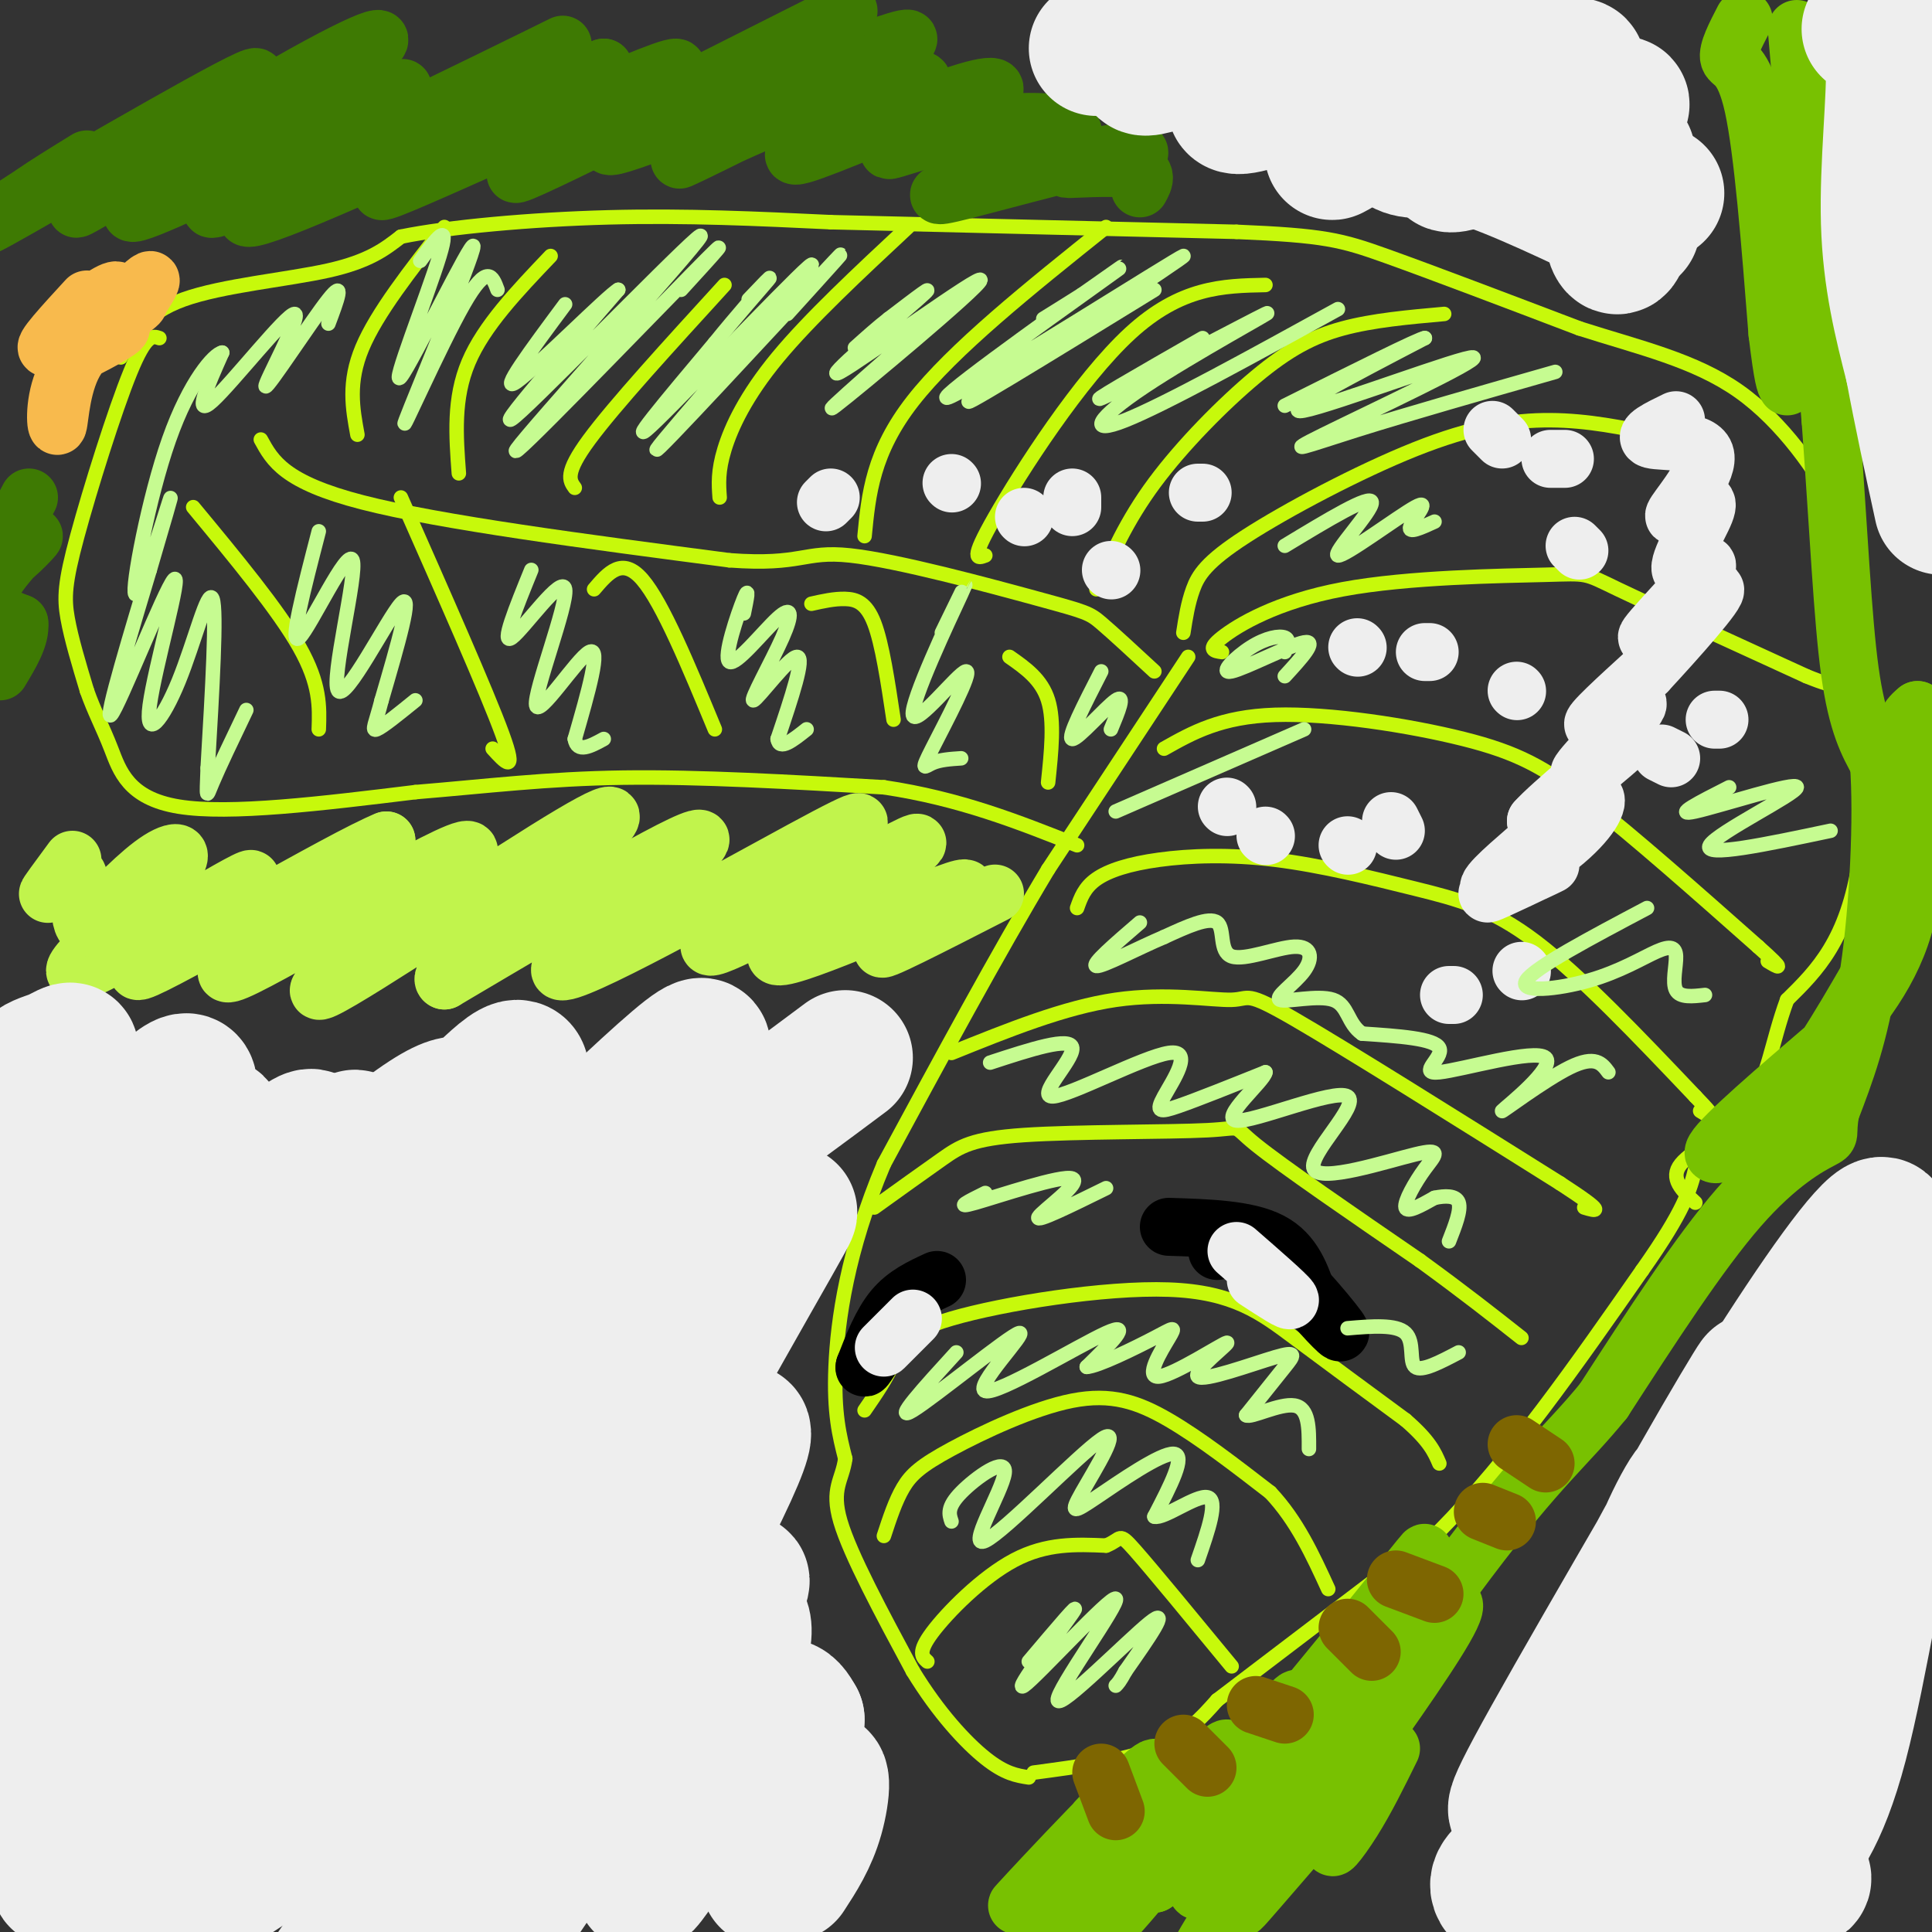 <svg viewBox='0 0 400 400' version='1.1' xmlns='http://www.w3.org/2000/svg' xmlns:xlink='http://www.w3.org/1999/xlink'><rect x="0" y="0" width="400" height="400" fill="#333333" stroke="none"/><g fill='none' stroke='#C7F90B' stroke-width='3' stroke-linecap='round' stroke-linejoin='round'><path d='M246,136c0.000,0.000 -29.000,44.000 -29,44'/><path d='M217,180c-10.500,17.500 -22.250,39.250 -34,61'/><path d='M183,241c-7.600,17.978 -9.600,32.422 -10,42c-0.400,9.578 0.800,14.289 2,19'/><path d='M175,302c-0.578,4.467 -3.022,6.133 -1,13c2.022,6.867 8.511,18.933 15,31'/><path d='M189,346c5.267,8.644 10.933,14.756 15,18c4.067,3.244 6.533,3.622 9,4'/><path d='M214,367c9.333,-1.250 18.667,-2.500 25,-5c6.333,-2.500 9.667,-6.250 13,-10'/><path d='M252,352c9.833,-7.500 27.917,-21.250 46,-35'/><path d='M298,317c14.667,-14.833 28.333,-34.417 42,-54'/><path d='M340,263c8.833,-12.500 9.917,-16.750 11,-21'/><path d='M33,70c-1.375,-0.470 -2.750,-0.940 -6,7c-3.250,7.940 -8.375,24.292 -11,34c-2.625,9.708 -2.750,12.774 -2,17c0.750,4.226 2.375,9.613 4,15'/><path d='M18,143c1.500,4.286 3.250,7.500 5,12c1.750,4.500 3.500,10.286 14,12c10.500,1.714 29.750,-0.643 49,-3'/><path d='M86,164c14.778,-1.222 27.222,-2.778 43,-3c15.778,-0.222 34.889,0.889 54,2'/><path d='M183,163c15.667,2.333 27.833,7.167 40,12'/><path d='M25,74c2.489,-4.556 4.978,-9.111 13,-12c8.022,-2.889 21.578,-4.111 30,-6c8.422,-1.889 11.711,-4.444 15,-7'/><path d='M83,49c9.844,-2.022 26.956,-3.578 43,-4c16.044,-0.422 31.022,0.289 46,1'/><path d='M172,46c21.667,0.500 52.833,1.250 84,2'/><path d='M256,48c18.178,0.756 21.622,1.644 31,5c9.378,3.356 24.689,9.178 40,15'/><path d='M327,68c12.524,4.012 23.833,6.542 33,13c9.167,6.458 16.190,16.845 20,24c3.810,7.155 4.405,11.077 5,15'/><path d='M385,120c1.444,13.933 2.556,41.267 0,58c-2.556,16.733 -8.778,22.867 -15,29'/><path d='M370,207c-3.262,8.845 -3.917,16.458 -8,22c-4.083,5.542 -11.595,9.012 -14,12c-2.405,2.988 0.298,5.494 3,8'/><path d='M54,91c2.417,4.417 4.833,8.833 21,13c16.167,4.167 46.083,8.083 76,12'/><path d='M151,116c15.228,1.132 15.298,-2.037 25,-1c9.702,1.037 29.035,6.279 39,9c9.965,2.721 10.561,2.920 13,5c2.439,2.080 6.719,6.040 11,10'/><path d='M192,344c-1.044,-0.933 -2.089,-1.867 1,-6c3.089,-4.133 10.311,-11.467 17,-15c6.689,-3.533 12.844,-3.267 19,-3'/><path d='M229,320c3.400,-1.311 2.400,-3.089 6,1c3.600,4.089 11.800,14.044 20,24'/><path d='M183,318c1.190,-3.632 2.380,-7.263 4,-10c1.620,-2.737 3.671,-4.579 10,-8c6.329,-3.421 16.935,-8.421 25,-10c8.065,-1.579 13.590,0.263 20,4c6.410,3.737 13.705,9.368 21,15'/><path d='M263,309c5.500,5.833 8.750,12.917 12,20'/><path d='M179,292c2.370,-3.442 4.740,-6.884 6,-10c1.260,-3.116 1.410,-5.907 12,-9c10.590,-3.093 31.620,-6.486 45,-6c13.380,0.486 19.108,4.853 26,10c6.892,5.147 14.946,11.073 23,17'/><path d='M291,294c5.000,4.333 6.000,6.667 7,9'/><path d='M181,250c5.118,-3.676 10.236,-7.352 14,-10c3.764,-2.648 6.174,-4.266 17,-5c10.826,-0.734 30.069,-0.582 38,-1c7.931,-0.418 4.552,-1.405 10,3c5.448,4.405 19.724,14.203 34,24'/><path d='M294,261c9.167,6.667 15.083,11.333 21,16'/><path d='M197,218c11.714,-4.732 23.429,-9.464 34,-11c10.571,-1.536 20.000,0.125 24,0c4.000,-0.125 2.571,-2.036 13,4c10.429,6.036 32.714,20.018 55,34'/><path d='M323,245c10.000,6.500 7.500,5.750 5,5'/><path d='M223,188c0.750,-2.122 1.501,-4.244 4,-6c2.499,-1.756 6.747,-3.147 13,-4c6.253,-0.853 14.511,-1.167 24,0c9.489,1.167 20.209,3.814 29,6c8.791,2.186 15.655,3.910 25,11c9.345,7.090 21.173,19.545 33,32'/><path d='M351,227c5.667,5.833 3.333,4.417 1,3'/><path d='M241,155c5.875,-3.315 11.750,-6.631 23,-7c11.250,-0.369 27.875,2.208 39,5c11.125,2.792 16.750,5.798 26,13c9.250,7.202 22.125,18.601 35,30'/><path d='M364,196c6.167,5.500 4.083,4.250 2,3'/><path d='M253,135c-1.616,-0.222 -3.231,-0.443 0,-3c3.231,-2.557 11.309,-7.448 25,-10c13.691,-2.552 32.994,-2.764 42,-3c9.006,-0.236 7.716,-0.496 15,3c7.284,3.496 23.142,10.748 39,18'/><path d='M374,140c7.333,3.000 6.167,1.500 5,0'/><path d='M245,131c0.472,-3.051 0.944,-6.102 2,-9c1.056,-2.898 2.695,-5.643 11,-11c8.305,-5.357 23.274,-13.327 35,-18c11.726,-4.673 20.207,-6.049 28,-6c7.793,0.049 14.896,1.525 22,3'/><path d='M227,122c3.107,-7.089 6.214,-14.179 12,-22c5.786,-7.821 14.250,-16.375 21,-22c6.750,-5.625 11.786,-8.321 18,-10c6.214,-1.679 13.607,-2.339 21,-3'/><path d='M204,115c-1.644,0.622 -3.289,1.244 2,-8c5.289,-9.244 17.511,-28.356 28,-38c10.489,-9.644 19.244,-9.822 28,-10'/><path d='M179,111c0.833,-8.667 1.667,-17.333 10,-28c8.333,-10.667 24.167,-23.333 40,-36'/><path d='M149,103c-0.200,-2.711 -0.400,-5.422 1,-10c1.400,-4.578 4.400,-11.022 11,-19c6.600,-7.978 16.800,-17.489 27,-27'/><path d='M119,101c-1.083,-1.500 -2.167,-3.000 3,-10c5.167,-7.000 16.583,-19.500 28,-32'/><path d='M95,98c-0.583,-7.750 -1.167,-15.500 2,-23c3.167,-7.500 10.083,-14.750 17,-22'/><path d='M74,90c-1.000,-5.417 -2.000,-10.833 1,-18c3.000,-7.167 10.000,-16.083 17,-25'/><path d='M40,105c8.833,10.667 17.667,21.333 22,29c4.333,7.667 4.167,12.333 4,17'/><path d='M83,103c8.917,20.167 17.833,40.333 21,49c3.167,8.667 0.583,5.833 -2,3'/><path d='M123,122c2.917,-3.417 5.833,-6.833 10,-2c4.167,4.833 9.583,17.917 15,31'/><path d='M168,125c2.378,-0.533 4.756,-1.067 7,-1c2.244,0.067 4.356,0.733 6,5c1.644,4.267 2.822,12.133 4,20'/><path d='M209,136c3.333,2.333 6.667,4.667 8,9c1.333,4.333 0.667,10.667 0,17'/></g>
<g fill='none' stroke='#78C101' stroke-width='12' stroke-linecap='round' stroke-linejoin='round'><path d='M361,4c-1.711,3.311 -3.422,6.622 -3,8c0.422,1.378 2.978,0.822 5,10c2.022,9.178 3.511,28.089 5,47'/><path d='M368,69c1.167,9.667 1.583,10.333 2,11'/><path d='M372,6c0.000,0.000 7.000,81.000 7,81'/><path d='M379,87c1.711,23.311 2.489,41.089 4,52c1.511,10.911 3.756,14.956 6,19'/><path d='M389,158c0.844,11.222 -0.044,29.778 -2,43c-1.956,13.222 -4.978,21.111 -8,29'/><path d='M379,230c-1.012,5.488 0.458,4.708 -2,6c-2.458,1.292 -8.845,4.655 -17,14c-8.155,9.345 -18.077,24.673 -28,40'/><path d='M332,290c-7.714,9.464 -13.000,13.125 -28,33c-15.000,19.875 -39.714,55.964 -50,72c-10.286,16.036 -6.143,12.018 -2,8'/><path d='M227,377c3.911,-4.102 7.821,-8.204 2,-2c-5.821,6.204 -21.375,22.715 -18,19c3.375,-3.715 25.678,-27.654 28,-28c2.322,-0.346 -15.337,22.901 -21,31c-5.663,8.099 0.668,1.049 7,-6'/><path d='M225,391c8.996,-9.314 27.986,-29.599 29,-29c1.014,0.599 -15.946,22.083 -23,32c-7.054,9.917 -4.200,8.266 6,-4c10.200,-12.266 27.746,-35.149 31,-38c3.254,-2.851 -7.785,14.328 -15,24c-7.215,9.672 -10.608,11.836 -14,14'/><path d='M239,390c7.094,-9.080 31.828,-38.780 45,-55c13.172,-16.220 14.781,-18.959 3,-2c-11.781,16.959 -36.952,53.618 -39,58c-2.048,4.382 19.025,-23.513 33,-40c13.975,-16.487 20.850,-21.568 20,-18c-0.850,3.568 -9.425,15.784 -18,28'/><path d='M283,361c-10.355,14.020 -27.241,35.069 -26,34c1.241,-1.069 20.611,-24.256 26,-29c5.389,-4.744 -3.203,8.953 -6,14c-2.797,5.047 0.201,1.442 3,-3c2.799,-4.442 5.400,-9.721 8,-15'/><path d='M387,202c-6.044,10.444 -12.089,20.889 -19,28c-6.911,7.111 -14.689,10.889 -13,8c1.689,-2.889 12.844,-12.444 24,-22'/><path d='M379,216c7.429,-8.012 14.000,-17.042 16,-28c2.000,-10.958 -0.571,-23.845 -1,-31c-0.429,-7.155 1.286,-8.577 3,-10'/><path d='M397,147c0.000,4.833 -1.500,21.917 -3,39'/></g>
<g fill='none' stroke='#7E6601' stroke-width='12' stroke-linecap='round' stroke-linejoin='round'><path d='M228,367c0.000,0.000 3.000,8.000 3,8'/><path d='M245,361c0.000,0.000 5.000,5.000 5,5'/><path d='M260,353c0.000,0.000 6.000,2.000 6,2'/><path d='M279,337c0.000,0.000 5.000,5.000 5,5'/><path d='M289,327c0.000,0.000 8.000,3.000 8,3'/><path d='M307,313c0.000,0.000 5.000,2.000 5,2'/><path d='M314,299c0.000,0.000 6.000,4.000 6,4'/></g>
<g fill='none' stroke='#000000' stroke-width='12' stroke-linecap='round' stroke-linejoin='round'><path d='M194,265c-3.250,1.500 -6.500,3.000 -9,6c-2.500,3.000 -4.250,7.500 -6,12'/><path d='M179,283c-0.333,1.000 1.833,-2.500 4,-6'/><path d='M242,254c8.083,0.250 16.167,0.500 21,3c4.833,2.500 6.417,7.250 8,12'/><path d='M271,269c3.440,4.238 8.042,8.833 6,6c-2.042,-2.833 -10.726,-13.095 -16,-17c-5.274,-3.905 -7.137,-1.452 -9,1'/></g>
<g fill='none' stroke='#EEEEEE' stroke-width='12' stroke-linecap='round' stroke-linejoin='round'><path d='M187,275c-2.167,2.167 -4.333,4.333 -4,4c0.333,-0.333 3.167,-3.167 6,-6'/><path d='M256,259c5.167,4.500 10.333,9.000 11,10c0.667,1.000 -3.167,-1.500 -7,-4'/><path d='M316,176c-4.814,4.187 -9.627,8.374 -7,8c2.627,-0.374 12.696,-5.310 12,-5c-0.696,0.310 -12.156,5.867 -13,6c-0.844,0.133 8.926,-5.156 15,-10c6.074,-4.844 8.450,-9.241 7,-10c-1.450,-0.759 -6.725,2.121 -12,5'/><path d='M318,170c2.722,-3.181 15.528,-13.634 17,-15c1.472,-1.366 -8.389,6.356 -8,5c0.389,-1.356 11.028,-11.788 12,-14c0.972,-2.212 -7.722,3.797 -9,4c-1.278,0.203 4.861,-5.398 11,-11'/><path d='M341,139c5.946,-6.400 15.310,-16.901 14,-17c-1.310,-0.099 -13.293,10.203 -14,10c-0.707,-0.203 9.862,-10.910 12,-14c2.138,-3.090 -4.155,1.437 -5,0c-0.845,-1.437 3.759,-8.839 5,-12c1.241,-3.161 -0.879,-2.080 -3,-1'/><path d='M350,105c-1.699,0.764 -4.445,3.174 -3,1c1.445,-2.174 7.081,-8.931 6,-12c-1.081,-3.069 -8.880,-2.448 -11,-3c-2.120,-0.552 1.440,-2.276 5,-4'/><path d='M314,143c0.000,0.000 0.100,0.100 0.1,0.1'/><path d='M296,135c0.000,0.000 -1.000,0.000 -1,0'/><path d='M281,134c0.000,0.000 0.100,0.100 0.1,0.1'/><path d='M289,172c0.000,0.000 -1.000,-2.000 -1,-2'/><path d='M279,175c0.000,0.000 0.100,0.100 0.1,0.1'/><path d='M262,173c0.000,0.000 0.100,0.100 0.1,0.1'/><path d='M254,167c0.000,0.000 0.100,0.100 0.1,0.1'/><path d='M301,206c0.000,0.000 -1.000,0.000 -1,0'/><path d='M315,201c0.000,0.000 0.100,0.100 0.1,0.1'/><path d='M346,157c0.000,0.000 -2.000,-1.000 -2,-1'/><path d='M356,149c0.000,0.000 -1.000,0.000 -1,0'/><path d='M327,114c0.000,0.000 -1.000,-1.000 -1,-1'/><path d='M324,95c0.000,0.000 -3.000,0.000 -3,0'/><path d='M311,91c0.000,0.000 -2.000,-2.000 -2,-2'/><path d='M197,100c0.000,0.000 0.100,0.100 0.1,0.1'/><path d='M212,107c0.000,0.000 0.100,0.100 0.1,0.1'/><path d='M222,103c0.000,0.000 0.000,2.000 0,2'/><path d='M230,118c0.000,0.000 0.100,0.100 0.1,0.1'/><path d='M249,102c0.000,0.000 -1.000,0.000 -1,0'/><path d='M172,103c0.000,0.000 -1.000,1.000 -1,1'/></g>
<g fill='none' stroke='#F8BA4D' stroke-width='12' stroke-linecap='round' stroke-linejoin='round'><path d='M18,62c-4.870,5.294 -9.739,10.588 -8,10c1.739,-0.588 10.088,-7.058 13,-10c2.912,-2.942 0.389,-2.356 -4,1c-4.389,3.356 -10.643,9.480 -8,9c2.643,-0.480 14.184,-7.566 17,-9c2.816,-1.434 -3.092,2.783 -9,7'/><path d='M19,70c-3.323,2.383 -7.129,4.839 -5,4c2.129,-0.839 10.195,-4.973 11,-6c0.805,-1.027 -5.650,1.055 -9,6c-3.350,4.945 -3.594,12.754 -4,14c-0.406,1.246 -0.973,-4.073 1,-9c1.973,-4.927 6.487,-9.464 11,-14'/><path d='M24,65c3.356,-3.911 6.244,-6.689 7,-7c0.756,-0.311 -0.622,1.844 -2,4'/></g>
<g fill='none' stroke='#3E7A03' stroke-width='12' stroke-linecap='round' stroke-linejoin='round'><path d='M236,39c0.953,-1.725 1.906,-3.450 -2,-4c-3.906,-0.550 -12.671,0.074 -13,0c-0.329,-0.074 7.778,-0.844 12,-2c4.222,-1.156 4.560,-2.696 -4,-1c-8.560,1.696 -26.017,6.627 -32,8c-5.983,1.373 -0.491,-0.814 5,-3'/><path d='M202,37c5.991,-2.262 18.468,-6.416 20,-9c1.532,-2.584 -7.882,-3.598 -18,-2c-10.118,1.598 -20.940,5.810 -20,5c0.940,-0.810 13.644,-6.640 19,-10c5.356,-3.360 3.365,-4.251 -6,-1c-9.365,3.251 -26.104,10.643 -31,12c-4.896,1.357 2.052,-3.322 9,-8'/><path d='M175,24c5.740,-2.756 15.591,-5.645 16,-7c0.409,-1.355 -8.625,-1.175 -23,4c-14.375,5.175 -34.090,15.346 -25,11c9.090,-4.346 46.986,-23.209 45,-24c-1.986,-0.791 -43.853,16.488 -57,21c-13.147,4.512 2.427,-3.744 18,-12'/><path d='M149,17c12.764,-7.228 35.674,-19.299 23,-13c-12.674,6.299 -60.933,30.967 -65,32c-4.067,1.033 36.059,-21.568 33,-22c-3.059,-0.432 -49.303,21.305 -59,25c-9.697,3.695 17.151,-10.653 44,-25'/><path d='M125,14c-7.152,2.474 -47.031,21.159 -64,28c-16.969,6.841 -11.028,1.839 9,-9c20.028,-10.839 54.141,-27.513 45,-23c-9.141,4.513 -61.538,30.215 -70,33c-8.462,2.785 27.011,-17.347 36,-23c8.989,-5.653 -8.505,3.174 -26,12'/><path d='M55,32c-12.830,6.080 -31.905,15.281 -27,11c4.905,-4.281 33.790,-22.045 45,-30c11.210,-7.955 4.744,-6.101 -13,4c-17.744,10.101 -46.766,28.450 -44,26c2.766,-2.450 37.322,-25.698 37,-27c-0.322,-1.302 -35.520,19.342 -49,27c-13.480,7.658 -5.240,2.329 3,-3'/><path d='M7,40c2.333,-1.667 6.667,-4.333 11,-7'/><path d='M6,103c-3.631,6.881 -7.262,13.762 -6,14c1.262,0.238 7.417,-6.167 7,-6c-0.417,0.167 -7.405,6.905 -9,11c-1.595,4.095 2.202,5.548 6,7'/><path d='M4,129c0.333,2.833 -1.833,6.417 -4,10'/></g>
<g fill='none' stroke='#C1F44C' stroke-width='12' stroke-linecap='round' stroke-linejoin='round'><path d='M206,185c-12.904,6.604 -25.809,13.209 -23,11c2.809,-2.209 21.330,-13.231 16,-12c-5.330,1.231 -34.512,14.716 -38,14c-3.488,-0.716 18.718,-15.633 26,-21c7.282,-5.367 -0.359,-1.183 -8,3'/><path d='M179,180c-9.760,5.156 -30.162,16.544 -32,16c-1.838,-0.544 14.886,-13.022 24,-20c9.114,-6.978 10.618,-8.458 -5,0c-15.618,8.458 -48.359,26.854 -50,25c-1.641,-1.854 27.817,-23.958 29,-27c1.183,-3.042 -25.908,12.979 -53,29'/><path d='M92,203c-2.394,-0.997 18.123,-17.988 28,-27c9.877,-9.012 9.116,-10.045 -7,0c-16.116,10.045 -47.588,31.167 -47,29c0.588,-2.167 33.235,-27.622 31,-29c-2.235,-1.378 -39.353,21.321 -48,25c-8.647,3.679 11.176,-11.660 31,-27'/><path d='M80,174c-8.787,3.470 -46.254,25.645 -51,27c-4.746,1.355 23.228,-18.109 23,-19c-0.228,-0.891 -28.659,16.792 -35,19c-6.341,2.208 9.408,-11.059 16,-18c6.592,-6.941 4.026,-7.554 0,-5c-4.026,2.554 -9.513,8.277 -15,14'/><path d='M18,192c-2.357,-0.643 -0.750,-9.250 -2,-11c-1.250,-1.750 -5.357,3.357 -6,4c-0.643,0.643 2.179,-3.179 5,-7'/></g>
<g fill='none' stroke='#C6FB91' stroke-width='3' stroke-linecap='round' stroke-linejoin='round'><path d='M198,280c-6.713,7.354 -13.426,14.708 -9,12c4.426,-2.708 19.990,-15.478 22,-16c2.010,-0.522 -9.536,11.206 -7,12c2.536,0.794 19.153,-9.344 25,-12c5.847,-2.656 0.923,2.172 -4,7'/><path d='M225,283c2.265,-0.106 9.927,-3.871 14,-6c4.073,-2.129 4.557,-2.621 3,0c-1.557,2.621 -5.154,8.356 -2,8c3.154,-0.356 13.061,-6.803 14,-7c0.939,-0.197 -7.088,5.854 -6,7c1.088,1.146 11.293,-2.615 16,-4c4.707,-1.385 3.916,-0.396 2,2c-1.916,2.396 -4.958,6.198 -8,10'/><path d='M258,293c0.844,0.711 6.956,-2.511 10,-2c3.044,0.511 3.022,4.756 3,9'/><path d='M197,315c-0.498,-1.466 -0.997,-2.931 2,-6c2.997,-3.069 9.488,-7.740 9,-4c-0.488,3.740 -7.957,15.891 -4,14c3.957,-1.891 19.339,-17.824 24,-21c4.661,-3.176 -1.400,6.407 -4,11c-2.600,4.593 -1.738,4.198 3,1c4.738,-3.198 13.354,-9.199 16,-9c2.646,0.199 -0.677,6.600 -4,13'/><path d='M239,314c1.911,0.556 8.689,-4.556 11,-4c2.311,0.556 0.156,6.778 -2,13'/><path d='M213,344c5.653,-6.680 11.306,-13.361 9,-10c-2.306,3.361 -12.571,16.762 -10,15c2.571,-1.762 17.978,-18.689 19,-18c1.022,0.689 -12.340,18.993 -12,21c0.340,2.007 14.383,-12.284 19,-16c4.617,-3.716 -0.191,3.142 -5,10'/><path d='M233,346c-1.167,2.167 -1.583,2.583 -2,3'/><path d='M302,280c-3.844,2.022 -7.689,4.044 -9,3c-1.311,-1.044 -0.089,-5.156 -2,-7c-1.911,-1.844 -6.956,-1.422 -12,-1'/><path d='M229,246c-7.315,3.601 -14.631,7.202 -14,6c0.631,-1.202 9.208,-7.208 7,-8c-2.208,-0.792 -15.202,3.631 -20,5c-4.798,1.369 -1.399,-0.315 2,-2'/><path d='M205,220c8.373,-2.739 16.746,-5.479 17,-3c0.254,2.479 -7.612,10.175 -4,10c3.612,-0.175 18.700,-8.222 24,-9c5.300,-0.778 0.812,5.714 -1,9c-1.812,3.286 -0.946,3.368 3,2c3.946,-1.368 10.973,-4.184 18,-7'/><path d='M262,222c-0.172,1.743 -9.601,9.602 -6,10c3.601,0.398 20.231,-6.665 23,-5c2.769,1.665 -8.324,12.057 -7,15c1.324,2.943 15.066,-1.562 21,-3c5.934,-1.438 4.059,0.190 2,3c-2.059,2.810 -4.303,6.803 -4,8c0.303,1.197 3.151,-0.401 6,-2'/><path d='M297,248c2.133,-0.444 4.467,-0.556 5,1c0.533,1.556 -0.733,4.778 -2,8'/><path d='M333,222c-1.337,-1.809 -2.674,-3.619 -8,-1c-5.326,2.619 -14.640,9.666 -14,9c0.640,-0.666 11.233,-9.044 9,-11c-2.233,-1.956 -17.294,2.512 -22,3c-4.706,0.488 0.941,-3.003 0,-5c-0.941,-1.997 -8.471,-2.498 -16,-3'/><path d='M282,214c-3.091,-2.121 -2.820,-5.922 -6,-7c-3.180,-1.078 -9.811,0.569 -11,0c-1.189,-0.569 3.063,-3.354 5,-6c1.938,-2.646 1.561,-5.152 -2,-5c-3.561,0.152 -10.305,2.964 -13,2c-2.695,-0.964 -1.341,-5.704 -3,-7c-1.659,-1.296 -6.329,0.852 -11,3'/><path d='M241,194c-5.222,2.200 -12.778,6.200 -14,6c-1.222,-0.200 3.889,-4.600 9,-9'/><path d='M353,206c-2.582,0.297 -5.164,0.595 -6,-1c-0.836,-1.595 0.074,-5.082 0,-7c-0.074,-1.918 -1.133,-2.267 -4,-1c-2.867,1.267 -7.541,4.149 -14,6c-6.459,1.851 -14.703,2.672 -13,0c1.703,-2.672 13.351,-8.836 25,-15'/><path d='M379,172c-13.268,2.804 -26.536,5.607 -25,3c1.536,-2.607 17.875,-10.625 18,-12c0.125,-1.375 -15.964,3.893 -21,5c-5.036,1.107 0.982,-1.946 7,-5'/><path d='M270,151c0.000,0.000 -39.000,17.000 -39,17'/><path d='M266,135c0.545,-1.284 1.091,-2.568 0,-3c-1.091,-0.432 -3.818,-0.013 -7,2c-3.182,2.013 -6.818,5.619 -4,5c2.818,-0.619 12.091,-5.463 15,-6c2.909,-0.537 -0.545,3.231 -4,7'/><path d='M266,113c8.901,-5.386 17.802,-10.772 18,-9c0.198,1.772 -8.308,10.702 -7,11c1.308,0.298 12.429,-8.035 16,-10c3.571,-1.965 -0.408,2.439 -1,4c-0.592,1.561 2.204,0.281 5,-1'/><path d='M322,77c-15.278,4.362 -30.555,8.724 -41,12c-10.445,3.276 -16.057,5.466 -7,1c9.057,-4.466 32.785,-15.587 31,-16c-1.785,-0.413 -29.081,9.882 -35,11c-5.919,1.118 9.541,-6.941 25,-15'/><path d='M295,70c-0.667,-0.167 -14.833,6.917 -29,14'/><path d='M277,64c-17.997,9.904 -35.994,19.809 -44,23c-8.006,3.191 -6.022,-0.330 4,-7c10.022,-6.670 28.083,-16.488 25,-15c-3.083,1.488 -27.309,14.282 -33,17c-5.691,2.718 7.155,-4.641 20,-12'/><path d='M239,60c-22.206,13.648 -44.411,27.295 -37,22c7.411,-5.295 44.440,-29.533 43,-29c-1.440,0.533 -41.349,25.836 -48,29c-6.651,3.164 19.957,-15.810 30,-23c10.043,-7.190 3.522,-2.595 -3,2'/><path d='M224,61c-1.833,1.167 -4.917,3.083 -8,5'/><path d='M201,59c-16.247,14.212 -32.494,28.424 -28,25c4.494,-3.424 29.730,-24.485 30,-26c0.270,-1.515 -24.427,16.515 -29,19c-4.573,2.485 10.979,-10.576 16,-15c5.021,-4.424 -0.490,-0.212 -6,4'/><path d='M184,66c-2.167,1.667 -4.583,3.833 -7,6'/><path d='M163,65c8.053,-8.890 16.105,-17.780 7,-8c-9.105,9.780 -35.368,38.230 -34,36c1.368,-2.230 30.368,-35.139 32,-38c1.632,-2.861 -24.105,24.325 -32,32c-7.895,7.675 2.053,-4.163 12,-16'/><path d='M148,71c4.489,-5.556 9.711,-11.444 11,-13c1.289,-1.556 -1.356,1.222 -4,4'/><path d='M141,60c6.400,-7.005 12.801,-14.010 2,-3c-10.801,11.010 -38.802,40.033 -36,36c2.802,-4.033 36.408,-41.124 38,-44c1.592,-2.876 -28.831,28.464 -37,36c-8.169,7.536 5.915,-8.732 20,-25'/><path d='M128,60c-2.000,1.044 -17.000,16.156 -21,19c-4.000,2.844 3.000,-6.578 10,-16'/><path d='M103,60c-1.034,-2.815 -2.068,-5.631 -7,3c-4.932,8.631 -13.761,28.708 -12,24c1.761,-4.708 14.111,-34.200 14,-36c-0.111,-1.800 -12.684,24.092 -15,27c-2.316,2.908 5.624,-17.169 8,-25c2.376,-7.831 -0.812,-3.415 -4,1'/><path d='M68,67c1.793,-4.766 3.585,-9.531 0,-5c-3.585,4.531 -12.549,18.359 -13,18c-0.451,-0.359 7.609,-14.904 6,-15c-1.609,-0.096 -12.888,14.258 -17,18c-4.112,3.742 -1.056,-3.129 2,-10'/><path d='M46,73c-1.633,0.242 -6.716,5.848 -11,18c-4.284,12.152 -7.769,30.848 -7,32c0.769,1.152 5.791,-15.242 7,-19c1.209,-3.758 -1.396,5.121 -4,14'/><path d='M31,118c-3.319,11.077 -9.616,31.770 -8,30c1.616,-1.770 11.146,-26.002 13,-28c1.854,-1.998 -3.967,18.238 -5,26c-1.033,7.762 2.722,3.051 6,-5c3.278,-8.051 6.079,-19.443 7,-17c0.921,2.443 -0.040,18.722 -1,35'/><path d='M43,159c-0.244,6.778 -0.356,6.222 1,3c1.356,-3.222 4.178,-9.111 7,-15'/><path d='M66,110c-3.137,12.104 -6.274,24.207 -4,22c2.274,-2.207 9.960,-18.726 11,-16c1.040,2.726 -4.566,24.695 -3,27c1.566,2.305 10.305,-15.056 13,-18c2.695,-2.944 -0.652,8.528 -4,20'/><path d='M79,145c-1.200,4.711 -2.200,6.489 -1,6c1.200,-0.489 4.600,-3.244 8,-6'/><path d='M110,118c-3.211,7.893 -6.421,15.786 -4,14c2.421,-1.786 10.474,-13.252 11,-10c0.526,3.252 -6.474,21.222 -6,24c0.474,2.778 8.421,-9.635 11,-11c2.579,-1.365 -0.211,8.317 -3,18'/><path d='M119,153c0.500,3.000 3.250,1.500 6,0'/><path d='M154,127c0.616,-3.010 1.233,-6.021 0,-3c-1.233,3.021 -4.315,12.073 -3,13c1.315,0.927 7.026,-6.271 10,-9c2.974,-2.729 3.209,-0.989 1,4c-2.209,4.989 -6.864,13.228 -6,13c0.864,-0.228 7.247,-8.922 9,-9c1.753,-0.078 -1.123,8.461 -4,17'/><path d='M161,153c0.333,2.500 3.167,0.250 6,-2'/><path d='M195,131c3.211,-6.609 6.422,-13.217 4,-8c-2.422,5.217 -10.478,22.260 -10,25c0.478,2.740 9.489,-8.822 11,-9c1.511,-0.178 -4.478,11.029 -7,16c-2.522,4.971 -1.578,3.706 0,3c1.578,-0.706 3.789,-0.853 6,-1'/><path d='M228,139c-3.556,6.933 -7.111,13.867 -6,14c1.111,0.133 6.889,-6.533 9,-8c2.111,-1.467 0.556,2.267 -1,6'/></g>
<g fill='none' stroke='#EEEEEE' stroke-width='28' stroke-linecap='round' stroke-linejoin='round'><path d='M132,281c1.883,-4.846 3.766,-9.692 1,-4c-2.766,5.692 -10.180,21.923 -23,41c-12.820,19.077 -31.044,41.001 -38,48c-6.956,6.999 -2.643,-0.929 0,-8c2.643,-7.071 3.616,-13.287 23,-42c19.384,-28.713 57.180,-79.923 44,-62c-13.180,17.923 -77.337,104.978 -97,128c-19.663,23.022 5.169,-17.989 30,-59'/><path d='M72,323c16.381,-27.086 42.334,-65.302 43,-70c0.666,-4.698 -23.954,24.123 -45,55c-21.046,30.877 -38.519,63.810 -46,75c-7.481,11.190 -4.971,0.638 1,-15c5.971,-15.638 15.403,-36.362 22,-51c6.597,-14.638 10.359,-23.191 23,-41c12.641,-17.809 34.161,-44.874 21,-28c-13.161,16.874 -61.002,77.688 -79,99c-17.998,21.312 -6.153,3.122 -1,-6c5.153,-9.122 3.615,-9.178 8,-18c4.385,-8.822 14.692,-26.411 25,-44'/><path d='M44,279c14.649,-21.808 38.771,-54.329 26,-40c-12.771,14.329 -62.437,75.507 -66,73c-3.563,-2.507 38.976,-68.699 41,-78c2.024,-9.301 -36.468,38.291 -47,49c-10.532,10.709 6.895,-15.463 19,-31c12.105,-15.537 18.887,-20.439 20,-20c1.113,0.439 -3.444,6.220 -8,12'/><path d='M29,244c-7.800,11.134 -23.300,32.968 -29,44c-5.700,11.032 -1.602,11.263 -5,18c-3.398,6.737 -14.294,19.981 2,6c16.294,-13.981 59.779,-55.185 80,-72c20.221,-16.815 17.180,-9.240 21,-12c3.820,-2.760 14.501,-15.856 8,3c-6.501,18.856 -30.186,69.662 -46,104c-15.814,34.338 -23.758,52.206 -13,38c10.758,-14.206 40.216,-60.488 59,-86c18.784,-25.512 26.892,-30.256 35,-35'/><path d='M141,252c8.854,-9.840 13.488,-16.939 0,7c-13.488,23.939 -45.097,78.915 -60,105c-14.903,26.085 -13.098,23.280 4,-1c17.098,-24.280 49.490,-70.034 66,-94c16.510,-23.966 17.137,-26.145 -1,6c-18.137,32.145 -55.039,98.613 -60,110c-4.961,11.387 22.020,-32.306 49,-76'/><path d='M139,309c8.169,-11.918 4.093,-3.713 7,-6c2.907,-2.287 12.799,-15.067 5,2c-7.799,17.067 -33.287,63.980 -45,86c-11.713,22.020 -9.649,19.145 2,2c11.649,-17.145 32.884,-48.561 41,-60c8.116,-11.439 3.114,-2.902 3,0c-0.114,2.902 4.660,0.170 0,13c-4.660,12.830 -18.755,41.224 -19,44c-0.245,2.776 13.358,-20.064 21,-30c7.642,-9.936 9.321,-6.968 11,-4'/><path d='M165,356c-0.167,8.064 -6.086,30.223 -6,33c0.086,2.777 6.177,-13.829 9,-19c2.823,-5.171 2.378,1.094 1,6c-1.378,4.906 -3.689,8.453 -6,12'/><path d='M175,219c-17.708,13.208 -35.417,26.417 -40,26c-4.583,-0.417 3.958,-14.458 8,-22c4.042,-7.542 3.583,-8.583 -3,-3c-6.583,5.583 -19.292,17.792 -32,30'/><path d='M341,341c-0.485,-4.837 -0.970,-9.674 2,-18c2.970,-8.326 9.393,-20.141 8,-13c-1.393,7.141 -10.604,33.237 -18,49c-7.396,15.763 -12.977,21.192 -15,21c-2.023,-0.192 -0.490,-6.004 -2,-6c-1.510,0.004 -6.065,5.826 5,-14c11.065,-19.826 37.748,-65.299 42,-73c4.252,-7.701 -13.928,22.371 -26,46c-12.072,23.629 -18.036,40.814 -24,58'/><path d='M313,391c-1.830,1.956 5.594,-22.153 26,-60c20.406,-37.847 53.794,-89.431 51,-75c-2.794,14.431 -41.772,94.879 -53,115c-11.228,20.121 5.292,-20.084 15,-42c9.708,-21.916 12.602,-25.545 19,-34c6.398,-8.455 16.299,-21.738 21,-26c4.701,-4.262 4.200,0.497 -1,15c-5.200,14.503 -15.100,38.752 -25,63'/><path d='M366,347c-10.184,22.323 -23.144,46.629 -22,40c1.144,-6.629 16.392,-44.194 25,-64c8.608,-19.806 10.576,-21.854 12,-23c1.424,-1.146 2.304,-1.391 4,-1c1.696,0.391 4.206,1.416 -2,21c-6.206,19.584 -21.130,57.725 -19,55c2.130,-2.725 21.313,-46.318 29,-67c7.687,-20.682 3.877,-18.453 0,-4c-3.877,14.453 -7.822,41.129 -12,57c-4.178,15.871 -8.589,20.935 -13,26'/><path d='M368,387c-1.667,1.833 0.667,-6.583 3,-15'/><path d='M337,32c-9.072,2.401 -18.145,4.802 -18,3c0.145,-1.802 9.507,-7.805 14,-11c4.493,-3.195 4.115,-3.580 -5,0c-9.115,3.580 -26.969,11.124 -28,10c-1.031,-1.124 14.761,-10.918 22,-16c7.239,-5.082 5.925,-5.452 -2,-3c-7.925,2.452 -22.463,7.726 -37,13'/><path d='M283,28c-8.079,3.410 -9.777,5.434 -3,1c6.777,-4.434 22.028,-15.327 28,-21c5.972,-5.673 2.665,-6.127 -11,-1c-13.665,5.127 -37.689,15.835 -41,15c-3.311,-0.835 14.092,-13.214 21,-19c6.908,-5.786 3.321,-4.981 -7,-1c-10.321,3.981 -27.378,11.137 -32,12c-4.622,0.863 3.189,-4.569 11,-10'/><path d='M249,4c-1.833,-0.667 -11.917,2.667 -22,6'/><path d='M324,14c4.600,9.089 9.200,18.178 11,25c1.800,6.822 0.800,11.378 0,12c-0.800,0.622 -1.400,-2.689 -2,-6'/><path d='M387,6c2.333,-0.044 4.667,-0.089 5,7c0.333,7.089 -1.333,21.311 -1,33c0.333,11.689 2.667,20.844 5,30'/><path d='M396,76c1.833,9.833 3.917,19.417 6,29'/><path d='M143,273c1.699,-3.958 3.397,-7.917 3,-10c-0.397,-2.083 -2.891,-2.291 -4,-4c-1.109,-1.709 -0.834,-4.919 -20,6c-19.166,10.919 -57.775,35.968 -74,45c-16.225,9.032 -10.067,2.046 -10,2c0.067,-0.046 -5.959,6.846 -1,-7c4.959,-13.846 20.902,-48.432 26,-62c5.098,-13.568 -0.651,-6.119 -8,-1c-7.349,5.119 -16.300,7.908 -21,10c-4.700,2.092 -5.150,3.486 -3,-2c2.150,-5.486 6.900,-17.853 8,-23c1.100,-5.147 -1.450,-3.073 -4,-1'/><path d='M35,226c-6.245,3.057 -19.857,11.201 -24,10c-4.143,-1.201 1.184,-11.747 3,-16c1.816,-4.253 0.122,-2.211 -3,-1c-3.122,1.211 -7.672,1.593 -9,14c-1.328,12.407 0.566,36.840 -6,70c-6.566,33.160 -21.590,75.046 -24,89c-2.410,13.954 7.795,-0.023 18,-14'/><path d='M-10,378c6.658,-6.438 14.302,-15.532 24,-24c9.698,-8.468 21.448,-16.309 26,-19c4.552,-2.691 1.905,-0.232 3,0c1.095,0.232 5.931,-1.764 -2,11c-7.931,12.764 -28.630,40.287 -29,43c-0.370,2.713 19.588,-19.383 34,-33c14.412,-13.617 23.278,-18.754 27,-20c3.722,-1.246 2.300,1.398 2,4c-0.300,2.602 0.522,5.161 -10,18c-10.522,12.839 -32.387,35.957 -29,37c3.387,1.043 32.027,-19.988 45,-29c12.973,-9.012 10.278,-6.003 10,-4c-0.278,2.003 1.861,3.002 4,4'/><path d='M95,366c1.405,1.131 2.917,1.958 -4,12c-6.917,10.042 -22.262,29.298 -25,35c-2.738,5.702 7.131,-2.149 17,-10'/><path d='M354,390c-11.283,4.635 -22.565,9.270 -18,9c4.565,-0.270 24.979,-5.445 33,-8c8.021,-2.555 3.650,-2.489 -1,-4c-4.650,-1.511 -9.580,-4.600 -17,-6c-7.420,-1.400 -17.331,-1.113 -24,0c-6.669,1.113 -10.097,3.051 -13,5c-2.903,1.949 -5.282,3.909 -3,6c2.282,2.091 9.223,4.312 16,2c6.777,-2.312 13.388,-9.156 20,-16'/><path d='M341,40c0.000,0.000 2.000,0.000 2,0'/><path d='M338,47c-12.071,-5.780 -24.143,-11.560 -32,-14c-7.857,-2.440 -11.500,-1.542 -14,-2c-2.500,-0.458 -3.857,-2.274 -3,-5c0.857,-2.726 3.929,-6.363 7,-10'/><path d='M296,16c0.378,-3.600 -2.178,-7.600 -9,-10c-6.822,-2.400 -17.911,-3.200 -29,-4'/></g>
</svg>